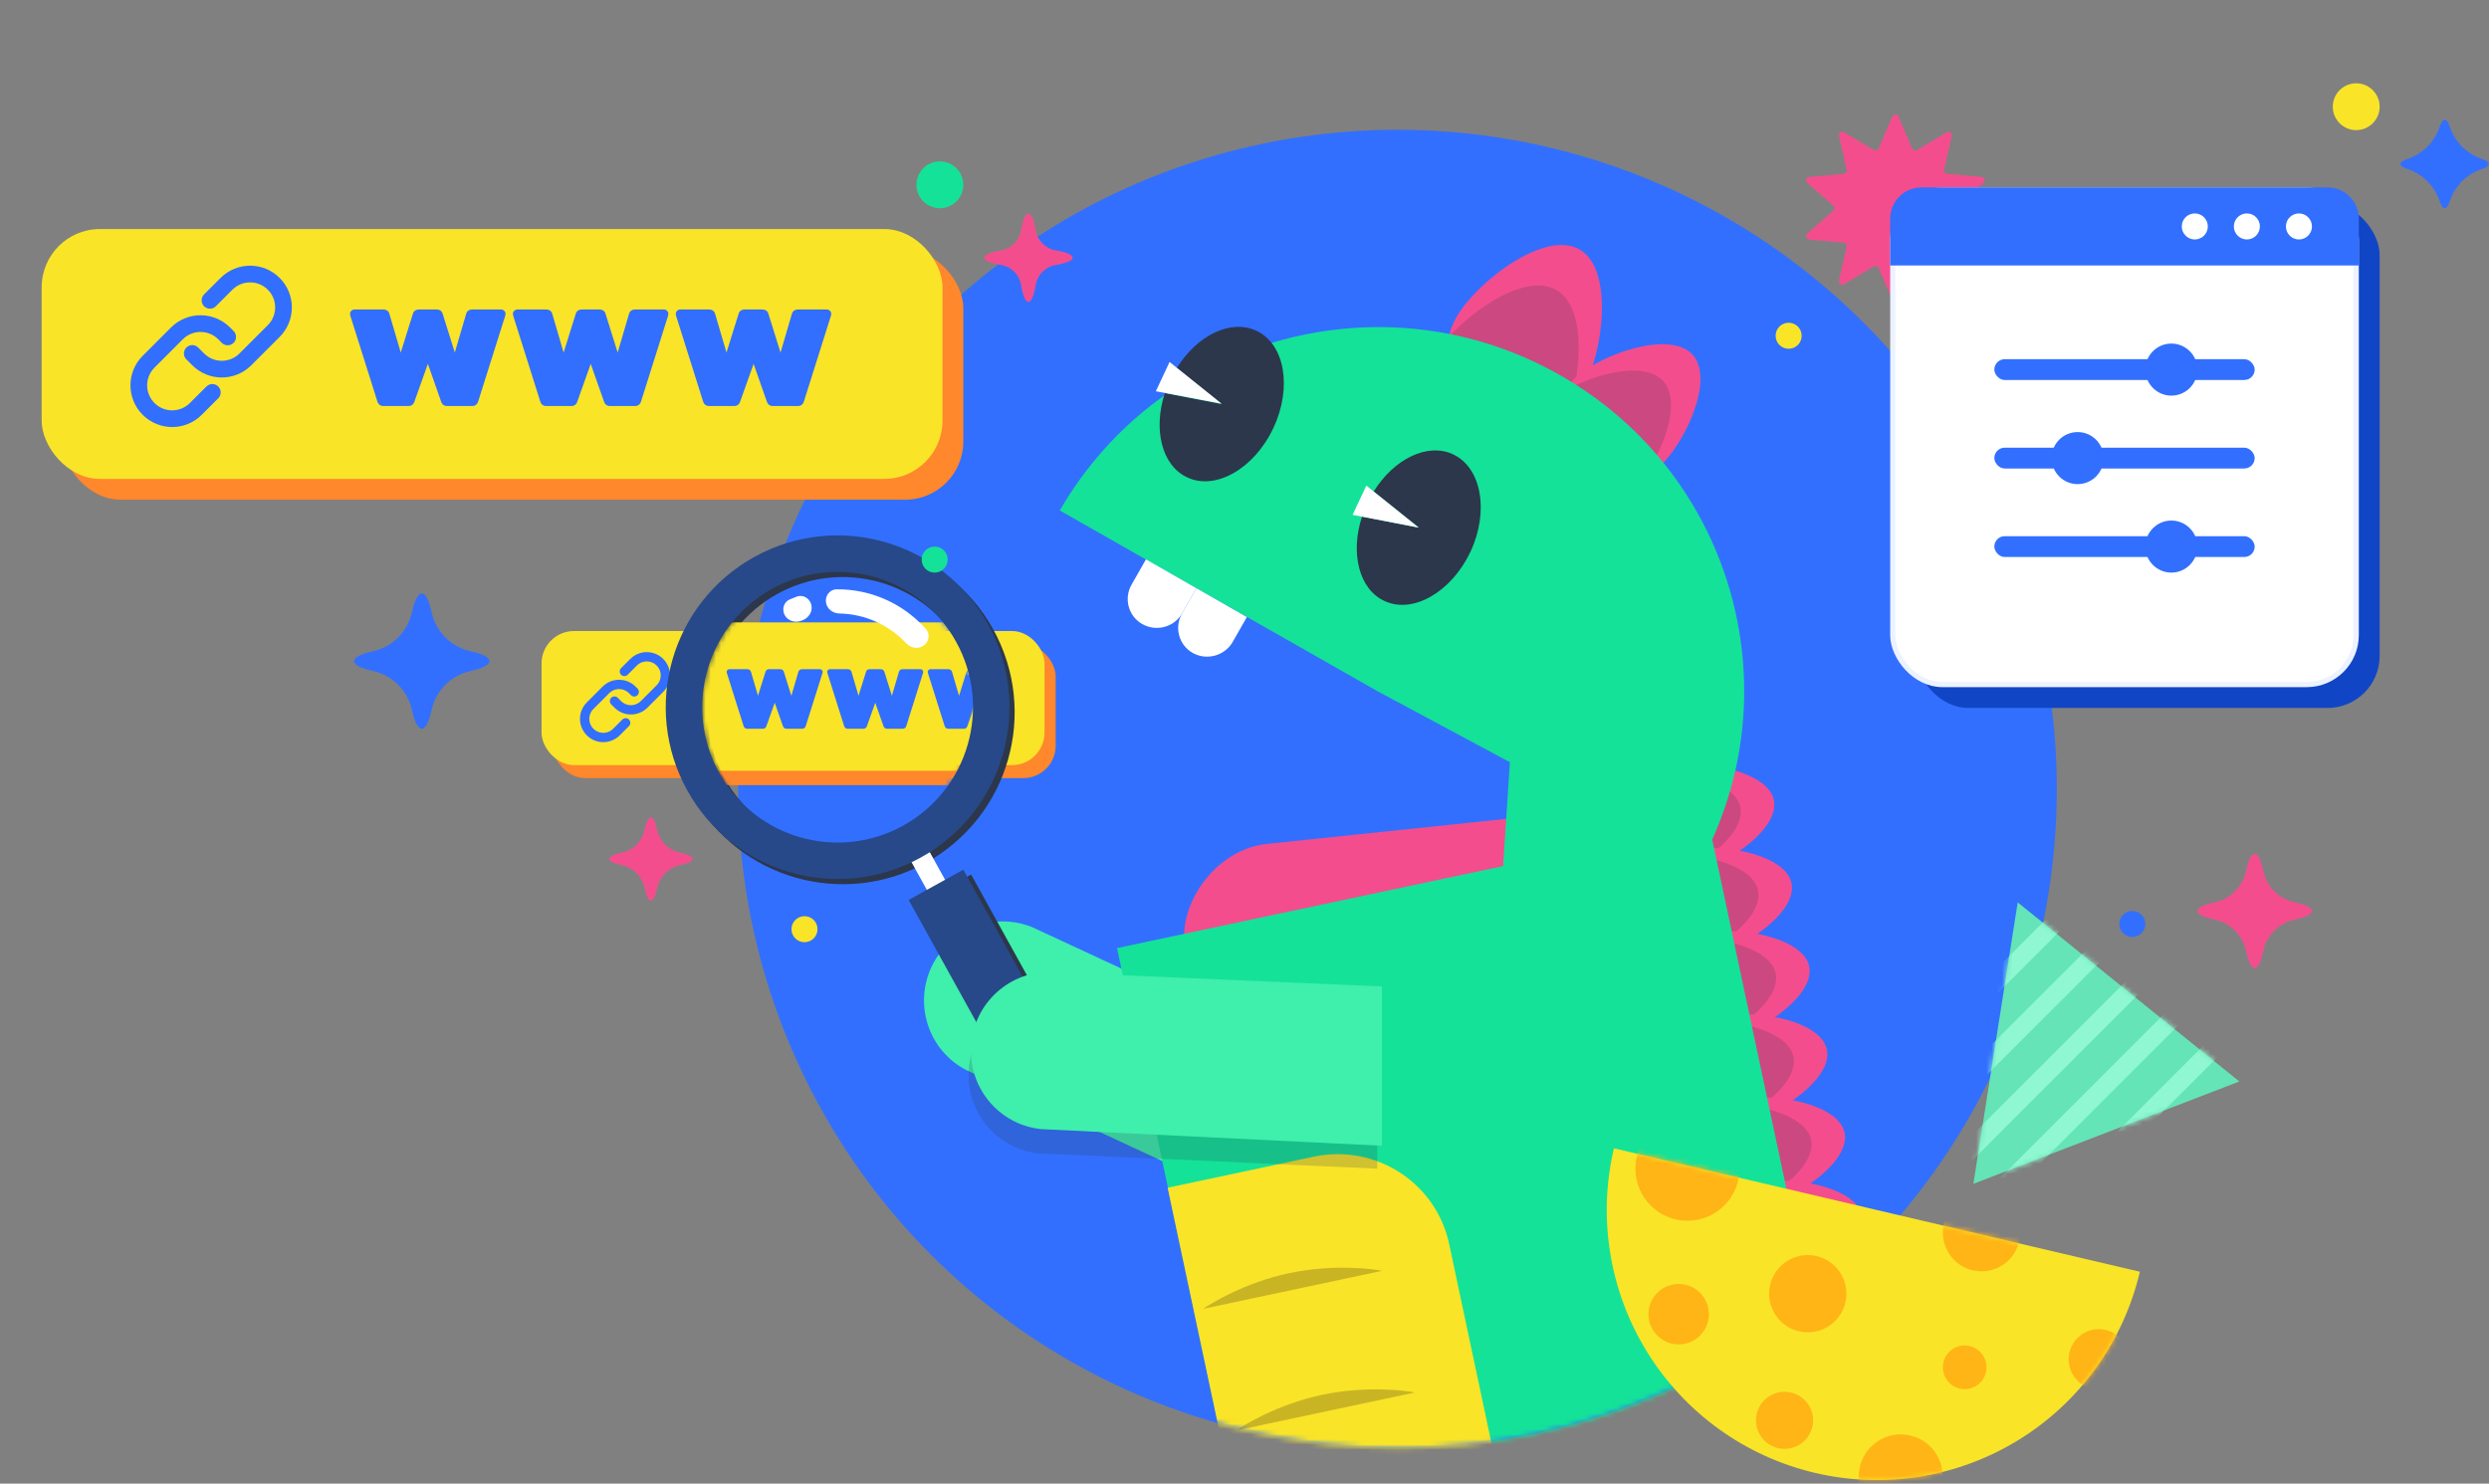 <svg width="478" height="285" viewBox="0 0 478 285" fill="none" xmlns="http://www.w3.org/2000/svg">
<rect x="0" y="0" width="478" height="285" fill="#808080" stroke="none"/>
<mask id="mask0_27_348" style="mask-type:alpha" maskUnits="userSpaceOnUse" x="0" y="0" width="478" height="285">
<rect width="478" height="285" fill="#D9D9D9"/>
</mask>
<g mask="url(#mask0_27_348)">
<mask id="mask1_27_348" style="mask-type:alpha" maskUnits="userSpaceOnUse" x="44" y="5" width="405" height="316">
<rect x="44" y="5" width="405" height="316" fill="#D9D9D9"/>
</mask>
<g mask="url(#mask1_27_348)">
<circle cx="268.379" cy="151.552" r="126.621" fill="#326FFF"/>
<mask id="mask2_27_348" style="mask-type:alpha" maskUnits="userSpaceOnUse" x="141" y="24" width="254" height="255">
<circle cx="268.379" cy="151.552" r="126.621" fill="#326FFF"/>
</mask>
<g mask="url(#mask2_27_348)">
<path d="M289.961 157.229L243.33 162.113C233.685 163.122 226.653 173.103 227.479 181.034C228.305 188.965 291.453 171.529 291.453 171.529L289.954 157.23L289.961 157.229Z" fill="#F44D8D"/>
<path d="M179.109 185.308C182.893 177.864 191.957 174.869 199.359 178.633L246.912 200.709L233.207 227.681L185.654 205.605C178.256 201.848 175.323 192.761 179.103 185.311L179.109 185.308Z" fill="#3FEFAC"/>
<path d="M340.659 153.662C341.824 159.159 331.891 165.878 326.359 167.053C320.827 168.229 315.449 164.763 314.284 159.266C313.119 153.769 316.617 148.419 322.149 147.244C327.615 146.081 339.5 148.232 340.659 153.662Z" fill="#F44D8D"/>
<path opacity="0.2" d="M334.22 155.03C335.385 160.527 325.452 167.245 319.92 168.421C314.388 169.597 309.01 166.131 307.845 160.634C306.68 155.137 310.178 149.787 315.71 148.611C321.177 147.448 333.061 149.6 334.22 155.03Z" fill="#2C374C"/>
<path d="M344.049 169.64C345.214 175.137 335.281 181.855 329.749 183.031C324.217 184.207 318.839 180.741 317.674 175.244C316.509 169.747 320.007 164.397 325.539 163.221C331.006 162.058 342.89 164.21 344.049 169.64Z" fill="#F44D8D"/>
<path opacity="0.2" d="M337.614 171.008C338.779 176.505 328.846 183.223 323.314 184.399C317.782 185.575 312.404 182.109 311.239 176.612C310.074 171.115 313.572 165.765 319.104 164.589C324.57 163.426 336.455 165.578 337.614 171.008Z" fill="#2C374C"/>
<path d="M347.443 185.617C348.608 191.114 338.675 197.833 333.143 199.009C327.611 200.185 322.233 196.719 321.068 191.222C319.903 185.725 323.401 180.375 328.932 179.199C334.399 178.036 346.284 180.187 347.443 185.617Z" fill="#F44D8D"/>
<path opacity="0.2" d="M341.008 186.987C342.173 192.484 332.239 199.203 326.708 200.379C321.176 201.554 315.797 198.089 314.633 192.592C313.468 187.095 316.965 181.745 322.497 180.569C327.964 179.406 339.849 181.557 341.008 186.987Z" fill="#2C374C"/>
<path d="M350.841 201.605C352.006 207.102 342.072 213.821 336.54 214.996C331.009 216.172 325.63 212.706 324.466 207.209C323.301 201.712 326.798 196.362 332.33 195.187C337.797 194.024 349.682 196.175 350.841 201.605Z" fill="#F44D8D"/>
<path opacity="0.2" d="M344.413 202.967C345.578 208.464 335.645 215.183 330.113 216.358C324.581 217.534 319.203 214.068 318.038 208.571C316.873 203.074 320.371 197.724 325.903 196.549C331.37 195.386 343.254 197.537 344.413 202.967Z" fill="#2C374C"/>
<path d="M354.235 217.581C355.399 223.078 345.466 229.796 339.934 230.972C334.402 232.148 329.024 228.682 327.859 223.185C326.695 217.688 330.192 212.338 335.724 211.162C341.191 209.999 353.076 212.151 354.235 217.581Z" fill="#F44D8D"/>
<path opacity="0.2" d="M347.807 218.943C348.972 224.44 339.039 231.159 333.507 232.334C327.975 233.51 322.597 230.044 321.432 224.547C320.267 219.05 323.765 213.7 329.297 212.525C334.764 211.362 346.648 213.513 347.807 218.943Z" fill="#2C374C"/>
<path d="M357.628 233.555C358.793 239.052 348.86 245.77 343.328 246.946C337.796 248.122 332.418 244.656 331.253 239.159C330.088 233.662 333.586 228.312 339.118 227.136C344.585 225.973 356.469 228.125 357.628 233.555Z" fill="#F44D8D"/>
<path opacity="0.2" d="M351.201 234.923C352.366 240.42 342.433 247.138 336.901 248.314C331.369 249.49 325.991 246.024 324.826 240.527C323.661 235.03 327.159 229.68 332.691 228.504C338.157 227.341 350.042 229.493 351.201 234.923Z" fill="#2C374C"/>
<path d="M349.038 256.42L328.128 157.992L214.519 182.129L236.247 284.395C240.757 305.618 261.695 319.065 282.993 314.547L358 298.609C381.483 293.617 396.454 270.736 391.494 247.404L349.033 256.429L349.038 256.42Z" fill="#14E298"/>
<path d="M293.932 312.217L282.481 314.652C261.443 319.119 240.735 305.822 236.283 284.856L224.239 228.166L252.285 222.203C264.123 219.685 275.794 227.162 278.309 238.986L293.867 312.23L293.929 312.21L293.932 312.217Z" fill="#F9E428"/>
<path d="M265.412 244.126C263.653 243.769 256.044 242.774 247.558 244.582C239.069 246.383 232.585 250.369 231.059 251.431L265.414 244.133L265.412 244.126Z" fill="#C9B524"/>
<path d="M271.717 267.502C269.957 267.138 262.35 266.15 253.864 267.957C245.375 269.758 238.891 273.745 237.363 274.8L271.717 267.502Z" fill="#C9B524"/>
<path d="M366.514 308.851L326.012 330.877L318.336 317.854C311.154 304.653 316.094 288.131 329.382 280.907L345.792 271.98L366.514 308.851Z" fill="#3FEFAC"/>
<path d="M322.46 134.481L290.294 141.313L288.136 174.542L329.793 168.993L322.46 134.481Z" fill="#14E298"/>
<path d="M303.323 47.912C310.05 51.696 307.831 68.034 304.008 74.658C300.188 81.342 291.582 83.647 284.917 79.79C278.252 75.933 275.88 67.456 279.764 60.828C283.588 54.204 296.651 44.057 303.316 47.914L303.323 47.912Z" fill="#F44D8D"/>
<path opacity="0.2" d="M298.866 55.691C305.592 59.474 303.373 75.813 299.55 82.437C295.73 89.121 287.124 91.425 280.459 87.569C273.794 83.712 271.422 75.235 275.306 68.607C279.19 61.979 292.133 51.84 298.859 55.693L298.866 55.691Z" fill="#2C374C"/>
<path d="M325.052 68.144C329.412 72.948 323.427 85.42 318.591 89.752C313.755 94.085 306.28 93.76 301.92 88.956C297.559 84.151 297.899 76.726 302.736 72.393C307.572 68.061 320.691 63.339 325.052 68.144Z" fill="#F44D8D"/>
<path opacity="0.2" d="M319.406 73.183C323.766 77.987 317.781 90.459 312.945 94.792C308.109 99.124 300.634 98.799 296.274 93.995C291.913 89.191 292.253 81.765 297.09 77.432C301.926 73.1 315.051 68.446 319.406 73.183Z" fill="#2C374C"/>
<path d="M325.618 167.53C344.955 134.011 333.33 91.267 299.613 72.077C265.898 52.894 222.874 64.553 203.528 98.067L264.568 132.796L295.713 149.504L325.616 167.523L325.618 167.53Z" fill="#14E298"/>
<path d="M279.053 87.27C274.149 84.994 267.712 88.132 263.802 94.431L272.459 101.358L261.565 99.239C259.283 106.212 260.959 113.163 265.865 115.445C271.321 118.014 278.737 113.757 282.409 105.971C286.019 98.182 284.509 89.838 279.056 87.277L279.053 87.27Z" fill="#2C374C"/>
<path d="M262.401 93.288L272.46 101.358L259.76 98.904L262.399 93.281L262.401 93.288Z" fill="white"/>
<path d="M241.259 63.528C236.355 61.252 229.917 64.389 226 70.691L234.597 77.621L223.703 75.502C221.421 82.475 223.099 89.433 228.003 91.709C233.459 94.277 240.868 90.022 244.547 82.234C248.221 74.379 246.711 66.036 241.261 63.534L241.259 63.528Z" fill="#2C374C"/>
<path d="M224.611 69.535L234.599 77.55L221.973 75.158L224.611 69.535Z" fill="white"/>
<path d="M219.363 119.881C216.688 118.366 215.784 114.961 217.318 112.296L220.08 107.453L229.765 113L227.003 117.842C225.476 120.505 222.046 121.402 219.37 119.879L219.363 119.881Z" fill="white"/>
<path d="M229.049 125.424C226.375 123.908 225.478 120.501 227.005 117.838L229.766 112.995L239.451 118.542L236.69 123.385C235.157 125.98 231.732 126.944 229.049 125.424Z" fill="white"/>
</g>
<path d="M309.941 220.588C308.383 227.221 308.148 234.095 309.247 240.818C310.347 247.542 312.76 253.983 316.349 259.774C319.937 265.565 324.631 270.592 330.163 274.569C335.695 278.546 341.956 281.394 348.588 282.952C355.221 284.509 362.095 284.744 368.818 283.645C375.542 282.546 381.983 280.133 387.774 276.544C393.565 272.955 398.593 268.261 402.569 262.729C406.546 257.197 409.395 250.937 410.952 244.304L360.446 232.446L309.941 220.588Z" fill="#F9E428"/>
<path d="M387.49 173.35L430.053 207.756L378.975 227.414L387.49 173.35Z" fill="#65E4B7"/>
<mask id="mask3_27_348" style="mask-type:alpha" maskUnits="userSpaceOnUse" x="308" y="220" width="103" height="65">
<path d="M309.94 220.588C308.383 227.221 308.148 234.095 309.247 240.818C310.347 247.542 312.76 253.983 316.348 259.774C319.937 265.565 324.631 270.593 330.163 274.569C335.695 278.546 341.956 281.395 348.588 282.952C355.22 284.509 362.095 284.745 368.818 283.645C375.542 282.546 381.983 280.133 387.774 276.544C393.565 272.955 398.592 268.261 402.569 262.729C406.546 257.198 409.394 250.937 410.952 244.304L360.446 232.446L309.94 220.588Z" fill="#FFCA7B"/>
</mask>
<g mask="url(#mask3_27_348)">
<circle cx="324.069" cy="224.51" r="9.997" transform="rotate(-119.323 324.069 224.51)" fill="#FFB515"/>
<circle cx="365.033" cy="283.612" r="8.062" transform="rotate(-119.323 365.033 283.612)" fill="#FFB515"/>
<circle cx="342.713" cy="272.848" r="5.482" transform="rotate(-119.323 342.713 272.848)" fill="#FFB515"/>
<circle cx="377.308" cy="262.662" r="4.192" transform="rotate(-119.323 377.308 262.662)" fill="#FFB515"/>
<circle cx="347.172" cy="248.52" r="7.417" transform="rotate(-119.323 347.172 248.52)" fill="#FFB515"/>
<circle cx="380.538" cy="236.806" r="7.417" transform="rotate(-119.323 380.538 236.806)" fill="#FFB515"/>
<circle cx="403.079" cy="261.132" r="5.805" transform="rotate(-119.323 403.079 261.132)" fill="#FFB515"/>
<circle cx="322.383" cy="252.458" r="5.805" transform="rotate(-119.323 322.383 252.458)" fill="#FFB515"/>
</g>
<mask id="mask4_27_348" style="mask-type:alpha" maskUnits="userSpaceOnUse" x="378" y="173" width="53" height="55">
<path d="M387.49 173.349L430.053 207.755L378.975 227.413L387.49 173.349Z" fill="#65E4B7"/>
</mask>
<g mask="url(#mask4_27_348)">
<rect x="401.363" y="168.165" width="3.468" height="55.875" transform="rotate(45 401.363 168.165)" fill="#8FF8D2"/>
<rect x="408.175" y="174.978" width="3.468" height="55.875" transform="rotate(45 408.175 174.978)" fill="#8FF8D2"/>
<rect x="414.988" y="181.79" width="3.468" height="55.875" transform="rotate(45 414.988 181.79)" fill="#8FF8D2"/>
<rect x="421.8" y="188.602" width="3.468" height="55.875" transform="rotate(45 421.8 188.602)" fill="#8FF8D2"/>
<rect x="428.612" y="195.414" width="3.468" height="55.875" transform="rotate(45 428.612 195.414)" fill="#8FF8D2"/>
</g>
</g>
<path d="M363.408 22.382C363.631 21.861 364.369 21.861 364.592 22.382L367.221 28.518C367.375 28.876 367.808 29.017 368.143 28.817L373.877 25.398C374.363 25.108 374.96 25.542 374.835 26.094L373.355 32.604C373.269 32.984 373.537 33.353 373.925 33.388L380.573 33.993C381.137 34.044 381.365 34.746 380.939 35.119L375.916 39.515C375.623 39.772 375.623 40.228 375.916 40.485L380.939 44.881C381.365 45.254 381.137 45.956 380.573 46.007L373.925 46.612C373.537 46.647 373.269 47.016 373.355 47.396L374.835 53.906C374.96 54.458 374.363 54.892 373.877 54.602L368.143 51.183C367.808 50.983 367.375 51.124 367.221 51.482L364.592 57.618C364.369 58.139 363.631 58.139 363.408 57.618L360.779 51.482C360.625 51.124 360.192 50.983 359.857 51.183L354.123 54.602C353.637 54.892 353.04 54.458 353.165 53.906L354.645 47.396C354.731 47.016 354.463 46.647 354.075 46.612L347.427 46.007C346.863 45.956 346.635 45.254 347.061 44.881L352.084 40.485C352.377 40.228 352.377 39.772 352.084 39.515L347.061 35.119C346.635 34.746 346.863 34.044 347.427 33.993L354.075 33.388C354.463 33.353 354.731 32.984 354.645 32.604L353.165 26.094C353.04 25.542 353.637 25.108 354.123 25.398L359.857 28.817C360.192 29.017 360.625 28.876 360.779 28.518L363.408 22.382Z" fill="#F44D8D"/>
<rect x="368" y="39" width="89" height="97" rx="10" fill="#1046C5"/>
<rect x="363.5" y="36.5" width="89" height="95" rx="9.5" fill="white" stroke="#ECF2FF"/>
<path d="M363 42C363 38.686 365.686 36 369 36H447C450.314 36 453 38.686 453 42V51H363V42Z" fill="#326FFF"/>
<circle cx="441.5" cy="43.5" r="2.5" fill="white"/>
<circle cx="431.5" cy="43.5" r="2.5" fill="white"/>
<circle cx="421.5" cy="43.5" r="2.5" fill="white"/>
<path d="M469.5 23C469.853 23 470.183 23.487 470.46 24.327C471.434 27.279 473.72 29.565 476.672 30.539C477.513 30.817 478 31.146 478 31.5C478 31.854 477.513 32.183 476.672 32.46C473.72 33.434 471.434 35.72 470.46 38.672C470.183 39.513 469.854 40 469.5 40C469.146 40 468.817 39.513 468.539 38.672C467.565 35.72 465.279 33.434 462.327 32.46C461.487 32.183 461 31.853 461 31.5C461 31.146 461.487 30.817 462.327 30.54C465.279 29.565 467.565 27.279 468.54 24.327C468.817 23.487 469.147 23 469.5 23Z" fill="#326FFF"/>
<path d="M433 164C433.646 164 434.229 165.255 434.649 167.279C435.28 170.323 437.676 172.719 440.72 173.35C442.745 173.77 444 174.354 444 175C444 175.646 442.745 176.229 440.72 176.649C437.676 177.28 435.28 179.676 434.649 182.72C434.229 184.745 433.646 186 433 186C432.354 186 431.77 184.745 431.35 182.72C430.719 179.676 428.323 177.28 425.279 176.649C423.255 176.229 422 175.646 422 175C422 174.354 423.255 173.771 425.279 173.351C428.323 172.719 430.719 170.323 431.351 167.279C431.771 165.255 432.354 164 433 164Z" fill="#F44D8D"/>
<path d="M151 133C151.469 133 151.894 133.913 152.199 135.385C152.658 137.599 154.4 139.341 156.614 139.8C158.087 140.106 159 140.53 159 141C159 141.47 158.087 141.894 156.615 142.199C154.4 142.658 152.658 144.4 152.199 146.615C151.894 148.087 151.47 149 151 149C150.53 149 150.106 148.087 149.8 146.614C149.341 144.4 147.599 142.658 145.385 142.199C143.913 141.894 143 141.469 143 141C143 140.53 143.913 140.106 145.385 139.8C147.599 139.341 149.341 137.599 149.8 135.385C150.106 133.913 150.53 133 151 133Z" fill="#F9E428"/>
<path d="M197.5 41C198.073 41 198.583 42.28 198.91 44.271C199.231 46.223 200.776 47.768 202.728 48.089C204.72 48.417 206 48.927 206 49.5C206 50.073 204.72 50.583 202.728 50.91C200.776 51.231 199.231 52.776 198.91 54.728C198.583 56.72 198.073 58 197.5 58C196.927 58 196.417 56.72 196.089 54.728C195.768 52.776 194.223 51.23 192.271 50.91C190.28 50.583 189 50.073 189 49.5C189 48.927 190.28 48.417 192.271 48.09C194.223 47.769 195.768 46.223 196.089 44.271C196.417 42.28 196.927 41 197.5 41Z" fill="#F44D8D"/>
<path d="M125 157C125.469 157 125.894 157.913 126.199 159.385C126.658 161.599 128.4 163.341 130.614 163.8C132.087 164.106 133 164.53 133 165C133 165.47 132.087 165.894 130.615 166.199C128.4 166.658 126.658 168.4 126.199 170.615C125.894 172.087 125.47 173 125 173C124.53 173 124.106 172.087 123.8 170.614C123.341 168.4 121.599 166.658 119.385 166.199C117.913 165.894 117 165.469 117 165C117 164.53 117.913 164.106 119.385 163.8C121.599 163.341 123.341 161.599 123.8 159.385C124.106 157.913 124.53 157 125 157Z" fill="#F44D8D"/>
<path d="M81 114C81.737 114 82.406 115.384 82.898 117.635C83.712 121.361 86.638 124.287 90.364 125.102C92.615 125.594 94 126.263 94 127C94 127.737 92.615 128.406 90.364 128.898C86.638 129.712 83.712 132.638 82.898 136.364C82.406 138.615 81.737 140 81 140C80.263 140 79.594 138.615 79.102 136.364C78.287 132.638 75.361 129.712 71.635 128.898C69.384 128.406 68 127.737 68 127C68 126.263 69.384 125.594 71.635 125.102C75.361 124.287 78.287 121.361 79.102 117.635C79.594 115.384 80.263 114 81 114Z" fill="#326FFF"/>
<path d="M162 55C162.293 55 162.558 55.57 162.749 56.49C163.036 57.874 164.125 58.963 165.509 59.25C166.429 59.441 167 59.706 167 60C167 60.294 166.429 60.559 165.509 60.749C164.125 61.036 163.036 62.125 162.749 63.509C162.559 64.429 162.294 65 162 65C161.706 65 161.441 64.429 161.25 63.509C160.963 62.125 159.874 61.036 158.49 60.749C157.57 60.559 157 60.293 157 60C157 59.707 157.57 59.441 158.49 59.25C159.874 58.963 160.963 57.874 161.25 56.49C161.441 55.57 161.707 55 162 55Z" fill="#F9E428"/>
<rect x="12" y="48" width="173" height="48" rx="11.184" fill="#FF872C"/>
<rect x="8" y="44" width="173" height="48" rx="11.184" fill="#F9E428"/>
<path d="M80.494 59.454H83.811C84.453 59.454 84.857 59.739 85.024 60.31L87.342 67.728L89.518 60.31C89.684 59.739 90.088 59.454 90.73 59.454H96.223C96.461 59.454 96.663 59.537 96.829 59.704C96.996 59.87 97.079 60.036 97.079 60.203C97.079 60.369 97.067 60.5 97.043 60.595L91.836 77.108C91.646 77.703 91.253 78 90.659 78H85.88C85.285 78 84.893 77.703 84.703 77.108L82.171 69.904L79.603 77.108C79.412 77.703 79.02 78 78.426 78H73.647C73.052 78 72.66 77.703 72.47 77.108L67.263 60.595C67.239 60.5 67.227 60.369 67.227 60.203C67.227 60.036 67.31 59.87 67.477 59.704C67.643 59.537 67.845 59.454 68.083 59.454H73.575C74.217 59.454 74.621 59.739 74.788 60.31L76.963 67.728L79.282 60.31C79.448 59.739 79.852 59.454 80.494 59.454ZM111.771 59.454H115.088C115.73 59.454 116.134 59.739 116.301 60.31L118.619 67.728L120.795 60.31C120.961 59.739 121.365 59.454 122.007 59.454H127.5C127.737 59.454 127.94 59.537 128.106 59.704C128.272 59.87 128.356 60.036 128.356 60.203C128.356 60.369 128.344 60.5 128.32 60.595L123.113 77.108C122.923 77.703 122.53 78 121.936 78H117.157C116.562 78 116.17 77.703 115.98 77.108L113.448 69.904L110.88 77.108C110.689 77.703 110.297 78 109.703 78H104.923C104.329 78 103.937 77.703 103.747 77.108L98.539 60.595C98.516 60.5 98.504 60.369 98.504 60.203C98.504 60.036 98.587 59.87 98.753 59.704C98.92 59.537 99.122 59.454 99.36 59.454H104.852C105.494 59.454 105.898 59.739 106.065 60.31L108.24 67.728L110.559 60.31C110.725 59.739 111.129 59.454 111.771 59.454ZM143.048 59.454H146.365C147.007 59.454 147.411 59.739 147.578 60.31L149.896 67.728L152.071 60.31C152.238 59.739 152.642 59.454 153.284 59.454H158.777C159.014 59.454 159.216 59.537 159.383 59.704C159.549 59.87 159.632 60.036 159.632 60.203C159.632 60.369 159.621 60.5 159.597 60.595L154.39 77.108C154.199 77.703 153.807 78 153.213 78H148.434C147.839 78 147.447 77.703 147.257 77.108L144.724 69.904L142.156 77.108C141.966 77.703 141.574 78 140.979 78H136.2C135.606 78 135.214 77.703 135.023 77.108L129.816 60.595C129.792 60.5 129.781 60.369 129.781 60.203C129.781 60.036 129.864 59.87 130.03 59.704C130.197 59.537 130.399 59.454 130.637 59.454H136.129C136.771 59.454 137.175 59.739 137.342 60.31L139.517 67.728L141.835 60.31C142.002 59.739 142.406 59.454 143.048 59.454Z" fill="#326FFF"/>
<path d="M40.325 57.695L43.499 54.521C46.004 52.017 50.064 52.017 52.569 54.521V54.521C55.073 57.026 55.073 61.086 52.569 63.59L47.127 69.032C44.623 71.537 40.562 71.537 38.058 69.032V69.032L36.924 67.898" stroke="#326FFF" stroke-width="3.207" stroke-linecap="round"/>
<path d="M40.778 75.381L37.604 78.555C35.1 81.059 31.039 81.059 28.535 78.555V78.555C26.03 76.05 26.03 71.99 28.535 69.486L33.976 64.044C36.481 61.539 40.541 61.539 43.046 64.044V64.044L43.726 64.724" stroke="#326FFF" stroke-width="3.207" stroke-linecap="round"/>
<rect x="106.147" y="123.724" width="96.597" height="25.759" rx="6.239" fill="#FF872C"/>
<rect x="104" y="121.22" width="96.597" height="25.759" rx="6.239" fill="#F9E428"/>
<path d="M144.443 129.654H146.293C146.651 129.654 146.877 129.813 146.97 130.131L148.263 134.27L149.477 130.131C149.569 129.813 149.795 129.654 150.153 129.654H153.217C153.35 129.654 153.463 129.7 153.555 129.793C153.648 129.886 153.695 129.979 153.695 130.072C153.695 130.164 153.688 130.237 153.675 130.29L150.77 139.503C150.664 139.834 150.445 140 150.113 140H147.447C147.115 140 146.897 139.834 146.791 139.503L145.378 135.483L143.945 139.503C143.839 139.834 143.62 140 143.289 140H140.623C140.291 140 140.072 139.834 139.966 139.503L137.061 130.29C137.048 130.237 137.041 130.164 137.041 130.072C137.041 129.979 137.088 129.886 137.18 129.793C137.273 129.7 137.386 129.654 137.519 129.654H140.583C140.941 129.654 141.166 129.813 141.259 130.131L142.473 134.27L143.766 130.131C143.859 129.813 144.085 129.654 144.443 129.654ZM161.891 129.654H163.742C164.1 129.654 164.325 129.813 164.418 130.131L165.711 134.27L166.925 130.131C167.018 129.813 167.243 129.654 167.602 129.654H170.666C170.798 129.654 170.911 129.7 171.004 129.793C171.097 129.886 171.143 129.979 171.143 130.072C171.143 130.164 171.137 130.237 171.123 130.29L168.218 139.503C168.112 139.834 167.893 140 167.562 140H164.896C164.564 140 164.345 139.834 164.239 139.503L162.826 135.483L161.394 139.503C161.288 139.834 161.069 140 160.737 140H158.071C157.739 140 157.521 139.834 157.414 139.503L154.51 130.29C154.496 130.237 154.49 130.164 154.49 130.072C154.49 129.979 154.536 129.886 154.629 129.793C154.722 129.7 154.834 129.654 154.967 129.654H158.031C158.389 129.654 158.615 129.813 158.708 130.131L159.921 134.27L161.215 130.131C161.308 129.813 161.533 129.654 161.891 129.654ZM179.34 129.654H181.19C181.548 129.654 181.774 129.813 181.867 130.131L183.16 134.27L184.374 130.131C184.466 129.813 184.692 129.654 185.05 129.654H188.114C188.247 129.654 188.36 129.7 188.452 129.793C188.545 129.886 188.592 129.979 188.592 130.072C188.592 130.164 188.585 130.237 188.572 130.29L185.667 139.503C185.561 139.834 185.342 140 185.01 140H182.344C182.013 140 181.794 139.834 181.688 139.503L180.275 135.483L178.842 139.503C178.736 139.834 178.517 140 178.186 140H175.52C175.188 140 174.969 139.834 174.863 139.503L171.958 130.29C171.945 130.237 171.938 130.164 171.938 130.072C171.938 129.979 171.985 129.886 172.077 129.793C172.17 129.7 172.283 129.654 172.416 129.654H175.48C175.838 129.654 176.063 129.813 176.156 130.131L177.37 134.27L178.663 130.131C178.756 129.813 178.982 129.654 179.34 129.654Z" fill="#326FFF"/>
<path d="M119.905 128.987L121.676 127.217C123.073 125.819 125.338 125.819 126.735 127.217V127.217C128.132 128.614 128.132 130.879 126.735 132.276L123.7 135.312C122.302 136.709 120.037 136.709 118.64 135.312V135.312L118.008 134.679" stroke="#326FFF" stroke-width="1.789" stroke-linecap="round"/>
<path d="M120.158 138.854L118.387 140.624C116.99 142.022 114.724 142.022 113.327 140.624V140.624C111.93 139.227 111.93 136.962 113.327 135.565L116.363 132.529C117.76 131.132 120.025 131.132 121.423 132.529V132.529L121.802 132.909" stroke="#326FFF" stroke-width="1.789" stroke-linecap="round"/>
<rect x="383" y="69" width="50" height="4" rx="2" fill="#326FFF"/>
<rect x="383" y="86" width="50" height="4" rx="2" fill="#326FFF"/>
<rect x="383" y="103" width="50" height="4" rx="2" fill="#326FFF"/>
<circle cx="417" cy="71" r="5" fill="#326FFF"/>
<circle cx="417" cy="105" r="5" fill="#326FFF"/>
<circle cx="399" cy="88" r="5" fill="#326FFF"/>
<path d="M145.87 107.986C161.814 99.157 181.896 104.925 190.725 120.87C199.554 136.814 193.786 156.896 177.842 165.725C161.897 174.554 141.815 168.786 132.986 152.841C124.157 136.897 129.925 116.815 145.87 107.986ZM149.261 114.11C136.698 121.066 132.154 136.888 139.11 149.45C146.066 162.013 161.888 166.557 174.451 159.601C187.013 152.645 191.557 136.823 184.601 124.26C177.645 111.698 161.823 107.154 149.261 114.11Z" fill="#2C374C"/>
<rect x="173.154" y="162.194" width="4" height="16" transform="rotate(-28.975 173.154 162.194)" fill="white"/>
<path d="M176 173.813L186.498 168L200.546 193.37C202.152 196.269 201.103 199.921 198.204 201.526C195.305 203.131 191.654 202.082 190.048 199.183L176 173.813Z" fill="#2C374C"/>
<path d="M174.499 172.88L184.997 167.067L199.045 192.438C200.651 195.337 199.602 198.988 196.703 200.593C193.804 202.198 190.153 201.15 188.547 198.251L174.499 172.88Z" fill="#274989"/>
<mask id="mask5_27_348" style="mask-type:alpha" maskUnits="userSpaceOnUse" x="134" y="109" width="53" height="53">
<circle cx="160.855" cy="135.856" r="26" transform="rotate(-28.975 160.855 135.856)" fill="#D9D9D9"/>
</mask>
<g mask="url(#mask5_27_348)">
<rect x="105.375" y="122.334" width="106.881" height="28.502" rx="6.904" fill="#FF872C"/>
<rect x="103" y="119.563" width="106.881" height="28.502" rx="6.904" fill="#F9E428"/>
<path d="M147.748 128.552L149.796 128.552C150.192 128.552 150.442 128.728 150.544 129.081L151.975 133.66L153.318 129.081C153.421 128.728 153.671 128.552 154.067 128.552L157.457 128.552C157.604 128.552 157.729 128.604 157.831 128.706C157.934 128.809 157.985 128.912 157.985 129.015C157.985 129.117 157.978 129.198 157.963 129.257L154.749 139.45C154.632 139.817 154.39 140 154.023 140L151.073 140C150.706 140 150.464 139.817 150.346 139.45L148.783 135.003L147.198 139.45C147.081 139.817 146.838 140 146.472 140L143.522 140C143.155 140 142.912 139.817 142.795 139.45L139.581 129.257C139.566 129.198 139.559 129.117 139.559 129.015C139.559 128.912 139.61 128.809 139.713 128.706C139.816 128.604 139.94 128.552 140.087 128.552L143.478 128.552C143.874 128.552 144.123 128.728 144.226 129.081L145.569 133.66L147 129.081C147.103 128.728 147.352 128.552 147.748 128.552ZM167.055 128.552L169.102 128.552C169.498 128.552 169.748 128.728 169.851 129.081L171.282 133.66L172.624 129.081C172.727 128.728 172.977 128.552 173.373 128.552L176.763 128.552C176.91 128.552 177.035 128.604 177.138 128.706C177.24 128.809 177.292 128.912 177.292 129.015C177.292 129.117 177.284 129.198 177.27 129.257L174.055 139.45C173.938 139.817 173.696 140 173.329 140L170.379 140C170.012 140 169.77 139.817 169.652 139.45L168.089 135.003L166.504 139.45C166.387 139.817 166.145 140 165.778 140L162.828 140C162.461 140 162.219 139.817 162.101 139.45L158.887 129.257C158.872 129.198 158.865 129.117 158.865 129.015C158.865 128.912 158.916 128.809 159.019 128.706C159.122 128.604 159.247 128.552 159.393 128.552L162.784 128.552C163.18 128.552 163.43 128.728 163.532 129.081L164.875 133.66L166.306 129.081C166.409 128.728 166.658 128.552 167.055 128.552ZM186.361 128.552L188.408 128.552C188.805 128.552 189.054 128.728 189.157 129.081L190.588 133.66L191.931 129.081C192.033 128.728 192.283 128.552 192.679 128.552L196.07 128.552C196.216 128.552 196.341 128.604 196.444 128.706C196.547 128.809 196.598 128.912 196.598 129.015C196.598 129.117 196.591 129.198 196.576 129.257L193.362 139.45C193.244 139.817 193.002 140 192.635 140L189.685 140C189.318 140 189.076 139.817 188.959 139.45L187.396 135.003L185.811 139.45C185.693 139.817 185.451 140 185.084 140L182.134 140C181.767 140 181.525 139.817 181.407 139.45L178.193 129.257C178.179 129.198 178.171 129.117 178.171 129.015C178.171 128.912 178.223 128.809 178.325 128.706C178.428 128.604 178.553 128.552 178.7 128.552L182.09 128.552C182.486 128.552 182.736 128.728 182.838 129.081L184.181 133.66L185.612 129.081C185.715 128.728 185.965 128.552 186.361 128.552Z" fill="#326FFF"/>
</g>
<path d="M144.87 106.986C160.814 98.157 180.896 103.925 189.725 119.87C198.554 135.814 192.786 155.896 176.842 164.725C160.897 173.554 140.815 167.786 131.986 151.841C123.157 135.897 128.925 115.815 144.87 106.986ZM148.261 113.11C135.698 120.066 131.154 135.888 138.11 148.45C145.066 161.013 160.888 165.557 173.451 158.601C186.013 151.645 190.557 135.823 183.601 123.26C176.645 110.698 160.823 106.154 148.261 113.11Z" fill="#274989"/>
<path d="M158.616 115.651C158.474 114.377 159.394 113.217 160.676 113.207C163.906 113.181 167.112 113.847 170.078 115.169C173.044 116.491 175.682 118.432 177.822 120.851C178.671 121.811 178.423 123.271 177.381 124.017C176.338 124.764 174.898 124.512 174.024 123.574C172.382 121.815 170.399 120.396 168.187 119.41C165.975 118.423 163.595 117.897 161.189 117.852C159.907 117.829 158.757 116.926 158.616 115.651Z" fill="white"/>
<path d="M150.735 118.226C150.096 117.114 150.477 115.683 151.648 115.162C152.097 114.962 152.553 114.777 153.014 114.607C154.217 114.163 155.487 114.923 155.806 116.165C156.124 117.407 155.368 118.658 154.177 119.134C154.109 119.161 154.041 119.188 153.973 119.217C152.788 119.707 151.373 119.338 150.735 118.226Z" fill="white"/>
<path opacity="0.2" d="M186.082 204.96C186.945 196.654 194.332 190.606 202.586 191.461L264.5 193L264.5 224.5L199.473 221.563C191.219 220.708 185.225 213.28 186.085 204.967L186.082 204.96Z" fill="#2C374C"/>
<path d="M186.537 200.301C187.4 191.994 194.787 185.947 203.041 186.802L265.384 189.5L265.384 220.095L199.928 216.903C191.674 216.048 185.68 208.62 186.54 200.307L186.537 200.301Z" fill="#3FEFAC"/>
<circle cx="343.5" cy="64.5" r="2.5" fill="#F9E428"/>
<circle cx="409.5" cy="177.5" r="2.5" fill="#326FFF"/>
<circle cx="154.5" cy="178.5" r="2.5" fill="#F9E428"/>
<circle cx="180.5" cy="35.5" r="4.5" fill="#14E298"/>
<circle cx="452.5" cy="20.5" r="4.5" fill="#F9E428"/>
<circle cx="179.5" cy="107.5" r="2.5" fill="#14E298"/>
</g>
</svg>
